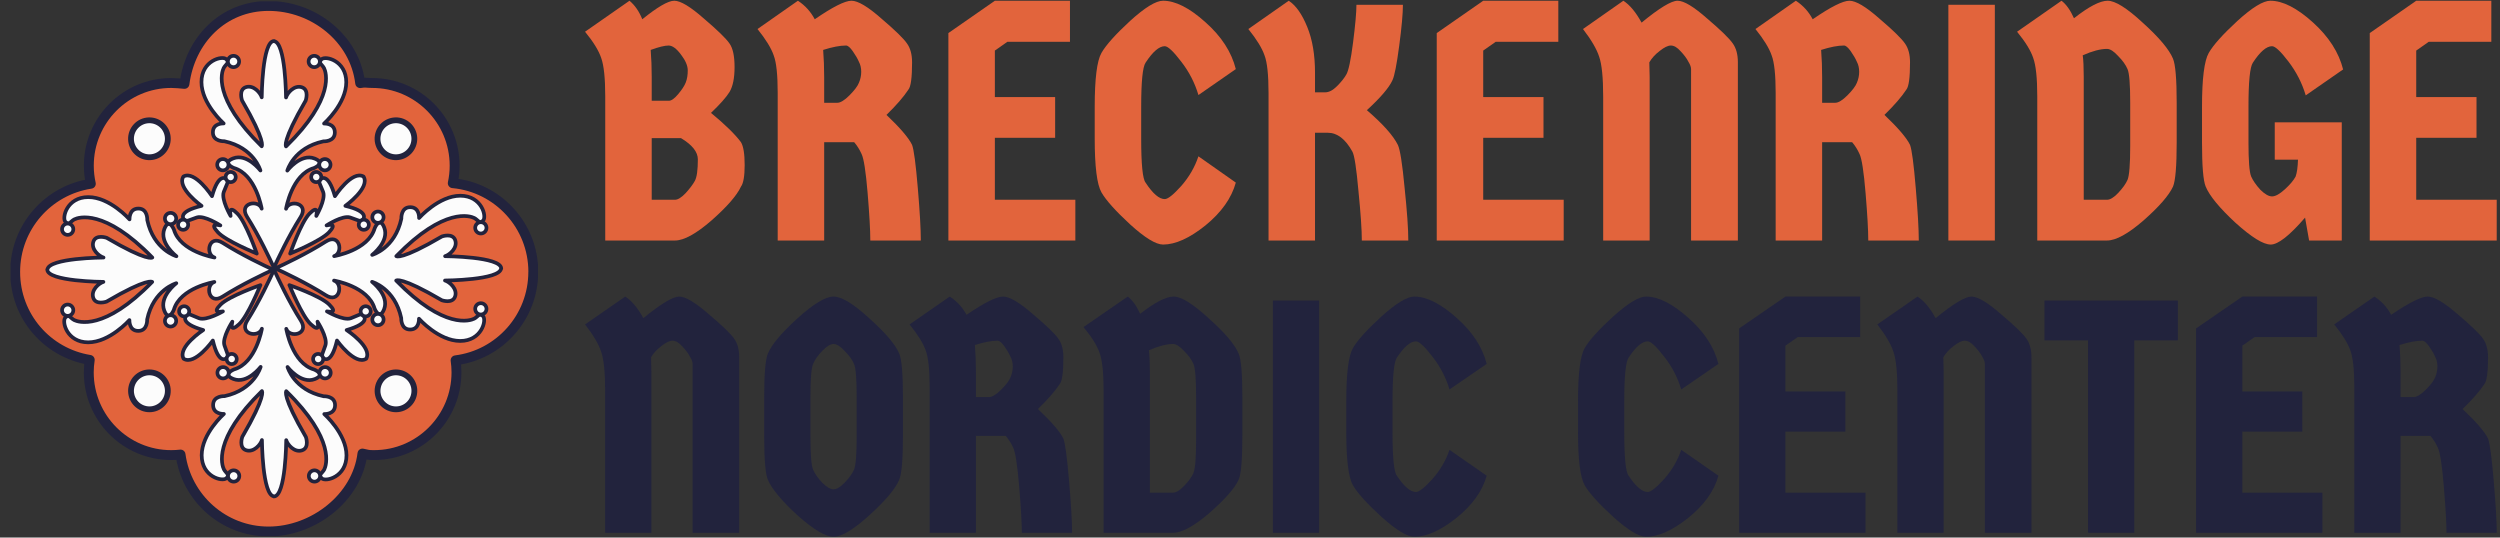 <svg width="200" height="43" viewBox="0 0 200 43" fill="none" xmlns="http://www.w3.org/2000/svg">
<rect x="0" y="0" width="200" height="43" fill="#333333" stroke="none"/>
<g clip-path="url(#clip0_339_31119)">
<path d="M42.666 21.753C42.666 18.039 39.835 14.989 36.221 14.654C36.318 14.203 36.37 13.735 36.37 13.254C36.37 9.601 33.417 6.639 29.776 6.639C29.354 6.639 29.213 6.572 28.814 6.649C28.396 3.111 25.124 0.476 21.486 0.476C17.848 0.476 15.208 3.21 14.757 6.71C14.514 6.682 13.951 6.639 13.7 6.639C10.058 6.639 7.106 9.601 7.106 13.254C7.106 13.752 7.162 14.235 7.266 14.701C3.84 15.215 1.213 18.177 1.213 21.753C1.213 25.33 3.797 28.244 7.179 28.791C7.128 29.118 7.102 29.453 7.102 29.792C7.102 33.446 10.055 36.407 13.696 36.407C13.949 36.407 14.198 36.392 14.443 36.364C14.917 39.842 17.887 42.521 21.482 42.521C25.078 42.521 28.568 39.812 28.996 36.284C29.444 36.381 29.449 36.407 29.925 36.407C33.566 36.407 36.518 33.446 36.518 29.792C36.518 29.464 36.494 29.142 36.448 28.825C39.952 28.383 42.662 25.386 42.662 21.752L42.666 21.753Z" fill="#E2643C" stroke="#22233D" stroke-width="0.792" stroke-linejoin="round"/>
<path d="M40.085 21.486H40.098C40.098 20.519 35.608 20.495 35.608 20.495C35.963 20.392 36.622 19.833 36.42 19.222C36.217 18.611 35.355 18.916 35.355 18.916C32.057 20.849 31.703 20.493 31.703 20.493C35.558 16.525 37.637 17.287 37.941 17.44C38.246 17.593 38.346 17.949 38.651 17.643C38.956 17.337 38.549 15.658 36.825 15.658C35.101 15.658 33.527 17.44 33.527 17.44C33.527 17.44 33.577 16.575 32.817 16.575C32.057 16.575 32.108 17.49 32.108 17.49C31.601 19.882 29.774 20.391 29.774 20.391C29.774 20.391 31.171 19.323 30.738 18.202C30.376 17.265 29.977 18.253 29.977 18.253C29.47 20.035 26.731 20.491 26.731 20.491C27.493 20.238 27.188 18.609 26.071 19.321C24.539 20.299 22.627 21.194 22.094 21.436H21.939C21.939 21.436 21.967 21.449 22.017 21.472C21.975 21.492 21.951 21.501 21.951 21.501H22.084C22.616 21.744 24.529 22.638 26.062 23.617C27.179 24.329 27.482 22.702 26.722 22.446C26.722 22.446 29.46 22.905 29.967 24.685C29.967 24.685 30.365 25.673 30.729 24.735C31.162 23.615 29.765 22.547 29.765 22.547C29.765 22.547 31.591 23.056 32.098 25.447C32.098 25.447 32.048 26.362 32.808 26.362C33.568 26.362 33.518 25.498 33.518 25.498C33.518 25.498 35.09 27.277 36.816 27.277C38.541 27.277 38.947 25.598 38.642 25.293C38.337 24.987 38.237 25.343 37.932 25.496C37.627 25.648 35.548 26.411 31.693 22.443C31.693 22.443 32.048 22.087 35.346 24.02C35.346 24.02 36.208 24.325 36.41 23.714C36.613 23.102 35.953 22.543 35.599 22.441C35.599 22.441 40.006 22.417 40.085 21.475V21.486Z" fill="#FCFCFC" stroke="#22233D" stroke-width="0.297" stroke-linejoin="round"/>
<path d="M38.919 24.709C38.919 24.959 38.716 25.162 38.467 25.162C38.218 25.162 38.016 24.959 38.016 24.709C38.016 24.459 38.218 24.256 38.467 24.256C38.716 24.256 38.919 24.459 38.919 24.709Z" fill="#FCFCFC" stroke="#22233D" stroke-width="0.297" stroke-linejoin="round"/>
<path d="M38.919 18.228C38.919 18.478 38.716 18.681 38.467 18.681C38.218 18.681 38.016 18.478 38.016 18.228C38.016 17.979 38.218 17.775 38.467 17.775C38.716 17.775 38.919 17.979 38.919 18.228Z" fill="#FCFCFC" stroke="#22233D" stroke-width="0.297" stroke-linejoin="round"/>
<path d="M30.688 17.375C30.688 17.625 30.486 17.828 30.237 17.828C29.988 17.828 29.785 17.625 29.785 17.375C29.785 17.125 29.988 16.922 30.237 16.922C30.486 16.922 30.688 17.125 30.688 17.375Z" fill="#FCFCFC" stroke="#22233D" stroke-width="0.297" stroke-linejoin="round"/>
<path d="M27.629 16.468C27.629 16.468 29.643 15.021 29.082 14.125H29.084C28.164 13.59 26.793 15.694 26.793 15.694C26.247 13.776 25.691 14.259 25.578 14.397C25.459 14.542 25.622 14.762 25.851 15.357C26.078 15.951 25.305 17.275 25.305 17.275C25.351 17.001 25.44 16.406 24.759 17.092C24.077 17.778 23.211 20.288 23.211 20.288L23.22 20.279C23.259 20.262 25.684 19.28 26.33 18.572C26.981 17.856 26.393 17.974 26.124 18.033C26.124 18.033 27.408 17.198 28.01 17.398C28.612 17.599 28.838 17.754 28.978 17.627C29.11 17.508 29.565 16.93 27.631 16.469L27.629 16.468Z" fill="#FCFCFC" stroke="#22233D" stroke-width="0.297" stroke-linejoin="round"/>
<path d="M29.507 17.979C29.507 18.205 29.325 18.385 29.102 18.385C28.879 18.385 28.697 18.203 28.697 17.979C28.697 17.755 28.879 17.573 29.102 17.573C29.325 17.573 29.507 17.755 29.507 17.979Z" fill="#FCFCFC" stroke="#22233D" stroke-width="0.297" stroke-linejoin="round"/>
<path d="M25.705 14.164C25.705 14.389 25.523 14.57 25.299 14.57C25.077 14.57 24.895 14.387 24.895 14.164C24.895 13.94 25.077 13.757 25.299 13.757C25.523 13.757 25.705 13.94 25.705 14.164Z" fill="#FCFCFC" stroke="#22233D" stroke-width="0.297" stroke-linejoin="round"/>
<path d="M16.124 16.468C16.124 16.468 14.11 15.021 14.671 14.125H14.669C15.589 13.59 16.96 15.694 16.96 15.694C17.506 13.776 18.062 14.259 18.175 14.397C18.294 14.542 18.13 14.762 17.902 15.357C17.675 15.951 18.448 17.275 18.448 17.275C18.402 17.001 18.312 16.406 18.994 17.092C19.676 17.778 20.542 20.288 20.542 20.288L20.533 20.279C20.494 20.262 18.069 19.28 17.422 18.572C16.772 17.856 17.359 17.974 17.629 18.033C17.629 18.033 16.345 17.198 15.743 17.398C15.141 17.599 14.914 17.754 14.775 17.627C14.643 17.508 14.188 16.93 16.122 16.469L16.124 16.468Z" fill="#FCFCFC" stroke="#22233D" stroke-width="0.297" stroke-linejoin="round"/>
<path d="M14.246 17.979C14.246 18.205 14.428 18.385 14.651 18.385C14.874 18.385 15.056 18.203 15.056 17.979C15.056 17.755 14.874 17.573 14.651 17.573C14.428 17.573 14.246 17.755 14.246 17.979Z" fill="#FCFCFC" stroke="#22233D" stroke-width="0.297" stroke-linejoin="round"/>
<path d="M18.049 14.164C18.049 14.389 18.231 14.57 18.454 14.57C18.677 14.57 18.859 14.387 18.859 14.164C18.859 13.94 18.677 13.757 18.454 13.757C18.231 13.757 18.049 13.94 18.049 14.164Z" fill="#FCFCFC" stroke="#22233D" stroke-width="0.297" stroke-linejoin="round"/>
<path d="M17.028 27.242C17.028 27.242 15.587 29.263 14.693 28.7H14.691C14.162 27.781 16.257 26.404 16.257 26.404C14.346 25.856 14.827 25.298 14.964 25.185C15.109 25.065 15.329 25.229 15.921 25.459C16.514 25.686 17.833 24.911 17.833 24.911C17.56 24.957 16.967 25.047 17.651 24.363C18.334 23.677 20.837 22.81 20.837 22.81L20.828 22.819C20.811 22.858 19.832 25.291 19.124 25.939C18.411 26.592 18.528 26.003 18.587 25.733C18.587 25.733 17.755 27.02 17.954 27.624C18.154 28.228 18.308 28.456 18.182 28.596C18.063 28.728 17.487 29.184 17.028 27.244V27.242Z" fill="#FCFCFC" stroke="#22233D" stroke-width="0.297" stroke-linejoin="round"/>
<path d="M18.534 29.127C18.759 29.127 18.939 28.944 18.939 28.72C18.939 28.497 18.757 28.314 18.534 28.314C18.311 28.314 18.129 28.497 18.129 28.72C18.129 28.944 18.311 29.127 18.534 29.127Z" fill="#FCFCFC" stroke="#22233D" stroke-width="0.297" stroke-linejoin="round"/>
<path d="M14.731 25.311C14.956 25.311 15.136 25.128 15.136 24.905C15.136 24.681 14.954 24.498 14.731 24.498C14.508 24.498 14.326 24.681 14.326 24.905C14.326 25.128 14.508 25.311 14.731 25.311Z" fill="#FCFCFC" stroke="#22233D" stroke-width="0.297" stroke-linejoin="round"/>
<path d="M26.959 27.242C26.959 27.242 28.401 29.263 29.294 28.7H29.296C29.826 27.781 27.73 26.404 27.73 26.404C29.642 25.856 29.161 25.298 29.023 25.185C28.878 25.065 28.659 25.229 28.066 25.459C27.474 25.686 26.155 24.911 26.155 24.911C26.428 24.957 27.02 25.047 26.337 24.363C25.653 23.677 23.15 22.81 23.15 22.81L23.16 22.819C23.176 22.858 24.155 25.291 24.863 25.939C25.577 26.592 25.46 26.003 25.4 25.733C25.4 25.733 26.233 27.02 26.034 27.624C25.833 28.228 25.679 28.456 25.805 28.596C25.924 28.728 26.5 29.184 26.959 27.244V27.242Z" fill="#FCFCFC" stroke="#22233D" stroke-width="0.297" stroke-linejoin="round"/>
<path d="M25.452 29.127C25.227 29.127 25.047 28.944 25.047 28.72C25.047 28.497 25.229 28.314 25.452 28.314C25.675 28.314 25.857 28.497 25.857 28.72C25.857 28.944 25.675 29.127 25.452 29.127Z" fill="#FCFCFC" stroke="#22233D" stroke-width="0.297" stroke-linejoin="round"/>
<path d="M29.255 25.311C29.03 25.311 28.85 25.128 28.85 24.905C28.85 24.681 29.032 24.498 29.255 24.498C29.478 24.498 29.66 24.681 29.66 24.905C29.66 25.128 29.478 25.311 29.255 25.311Z" fill="#FCFCFC" stroke="#22233D" stroke-width="0.297" stroke-linejoin="round"/>
<path d="M30.688 25.563C30.688 25.812 30.486 26.016 30.237 26.016C29.988 26.016 29.785 25.812 29.785 25.563C29.785 25.313 29.988 25.11 30.237 25.11C30.486 25.11 30.688 25.313 30.688 25.563Z" fill="#FCFCFC" stroke="#22233D" stroke-width="0.297" stroke-linejoin="round"/>
<path d="M21.927 3.295V3.282C20.963 3.282 20.938 7.787 20.938 7.787C20.836 7.431 20.279 6.77 19.669 6.973C19.06 7.176 19.365 8.041 19.365 8.041C21.291 11.349 20.936 11.705 20.936 11.705C16.981 7.838 17.741 5.752 17.893 5.446C18.046 5.141 18.401 5.04 18.096 4.734C17.791 4.428 16.117 4.837 16.117 6.566C16.117 8.296 17.893 9.875 17.893 9.875C17.893 9.875 17.031 9.824 17.031 10.587C17.031 11.349 17.944 11.299 17.944 11.299C20.327 11.808 20.834 13.64 20.834 13.64C20.834 13.64 19.77 12.238 18.653 12.672C17.719 13.036 18.703 13.437 18.703 13.437C20.48 13.945 20.935 16.693 20.935 16.693C20.682 15.929 19.058 16.234 19.768 17.354C20.743 18.892 21.635 20.81 21.877 21.345V21.5C21.877 21.5 21.89 21.472 21.912 21.421C21.932 21.464 21.942 21.488 21.942 21.488V21.354C22.183 20.821 23.075 18.901 24.05 17.364C24.76 16.244 23.138 15.94 22.884 16.702C22.884 16.702 23.341 13.955 25.115 13.446C25.115 13.446 26.1 13.047 25.165 12.682C24.049 12.247 22.984 13.649 22.984 13.649C22.984 13.649 23.491 11.817 25.875 11.308C25.875 11.308 26.787 11.358 26.787 10.596C26.787 9.834 25.925 9.884 25.925 9.884C25.925 9.884 27.701 8.307 27.701 6.576C27.701 4.844 26.027 4.438 25.723 4.744C25.418 5.049 25.773 5.15 25.925 5.455C26.077 5.761 26.839 7.847 22.882 11.714C22.882 11.714 22.527 11.358 24.453 8.05C24.453 8.05 24.758 7.185 24.149 6.982C23.539 6.779 22.982 7.441 22.882 7.797C22.882 7.797 22.858 3.375 21.919 3.295H21.927Z" fill="#FCFCFC" stroke="#22233D" stroke-width="0.297" stroke-linejoin="round"/>
<path d="M25.139 4.466C25.388 4.466 25.59 4.669 25.59 4.919C25.59 5.168 25.388 5.372 25.139 5.372C24.89 5.372 24.688 5.168 24.688 4.919C24.688 4.669 24.89 4.466 25.139 4.466Z" fill="#FCFCFC" stroke="#22233D" stroke-width="0.297" stroke-linejoin="round"/>
<path d="M18.68 4.466C18.929 4.466 19.131 4.669 19.131 4.919C19.131 5.168 18.929 5.372 18.68 5.372C18.431 5.372 18.229 5.168 18.229 4.919C18.229 4.669 18.431 4.466 18.68 4.466Z" fill="#FCFCFC" stroke="#22233D" stroke-width="0.297" stroke-linejoin="round"/>
<path d="M17.828 12.725C18.077 12.725 18.28 12.928 18.28 13.178C18.28 13.427 18.077 13.63 17.828 13.63C17.579 13.63 17.377 13.427 17.377 13.178C17.377 12.928 17.579 12.725 17.828 12.725Z" fill="#FCFCFC" stroke="#22233D" stroke-width="0.297" stroke-linejoin="round"/>
<path d="M25.991 12.725C26.239 12.725 26.442 12.928 26.442 13.178C26.442 13.427 26.239 13.63 25.991 13.63C25.742 13.63 25.539 13.427 25.539 13.178C25.539 12.928 25.742 12.725 25.991 12.725Z" fill="#FCFCFC" stroke="#22233D" stroke-width="0.297" stroke-linejoin="round"/>
<path d="M3.794 21.559H3.781C3.781 22.526 8.272 22.551 8.272 22.551C7.917 22.653 7.257 23.212 7.46 23.824C7.662 24.435 8.524 24.129 8.524 24.129C11.822 22.197 12.177 22.552 12.177 22.552C8.322 26.521 6.243 25.758 5.938 25.606C5.634 25.453 5.533 25.097 5.229 25.402C4.924 25.708 5.331 27.387 7.055 27.387C8.779 27.387 10.353 25.607 10.353 25.607C10.353 25.607 10.302 26.472 11.062 26.472C11.822 26.472 11.772 25.557 11.772 25.557C12.279 23.166 14.105 22.657 14.105 22.657C14.105 22.657 12.708 23.725 13.141 24.845C13.504 25.783 13.903 24.795 13.903 24.795C14.41 23.013 17.149 22.556 17.149 22.556C16.387 22.81 16.692 24.439 17.808 23.727C19.341 22.748 21.253 21.854 21.786 21.611H21.94C21.94 21.611 21.912 21.598 21.862 21.576C21.905 21.555 21.929 21.546 21.929 21.546H21.795C21.264 21.304 19.35 20.409 17.818 19.431C16.701 18.719 16.398 20.346 17.158 20.601C17.158 20.601 14.419 20.143 13.912 18.363C13.912 18.363 13.515 17.375 13.151 18.312C12.718 19.432 14.115 20.5 14.115 20.5C14.115 20.5 12.289 19.992 11.781 17.6C11.781 17.6 11.832 16.685 11.072 16.685C10.312 16.685 10.362 17.55 10.362 17.55C10.362 17.55 8.79 15.768 7.064 15.768C5.338 15.768 4.933 17.447 5.238 17.753C5.543 18.059 5.643 17.703 5.948 17.55C6.252 17.397 8.331 16.633 12.186 20.603C12.186 20.603 11.832 20.959 8.534 19.026C8.534 19.026 7.672 18.72 7.469 19.332C7.267 19.943 7.926 20.502 8.281 20.603C8.281 20.603 3.874 20.627 3.794 21.568V21.559Z" fill="#FCFCFC" stroke="#22233D" stroke-width="0.297" stroke-linejoin="round"/>
<path d="M4.963 18.337C4.963 18.087 5.165 17.884 5.414 17.884C5.663 17.884 5.866 18.087 5.866 18.337C5.866 18.587 5.663 18.79 5.414 18.79C5.165 18.79 4.963 18.587 4.963 18.337Z" fill="#FCFCFC" stroke="#22233D" stroke-width="0.297" stroke-linejoin="round"/>
<path d="M4.963 24.817C4.963 24.567 5.165 24.364 5.414 24.364C5.663 24.364 5.866 24.567 5.866 24.817C5.866 25.067 5.663 25.27 5.414 25.27C5.165 25.27 4.963 25.067 4.963 24.817Z" fill="#FCFCFC" stroke="#22233D" stroke-width="0.297" stroke-linejoin="round"/>
<path d="M13.193 25.671C13.193 25.421 13.396 25.218 13.645 25.218C13.894 25.218 14.096 25.421 14.096 25.671C14.096 25.921 13.894 26.124 13.645 26.124C13.396 26.124 13.193 25.921 13.193 25.671Z" fill="#FCFCFC" stroke="#22233D" stroke-width="0.297" stroke-linejoin="round"/>
<path d="M13.193 17.483C13.193 17.233 13.396 17.03 13.645 17.03C13.894 17.03 14.096 17.233 14.096 17.483C14.096 17.733 13.894 17.936 13.645 17.936C13.396 17.936 13.193 17.733 13.193 17.483Z" fill="#FCFCFC" stroke="#22233D" stroke-width="0.297" stroke-linejoin="round"/>
<path d="M21.909 39.704V39.717C22.873 39.717 22.898 35.212 22.898 35.212C23 35.568 23.557 36.23 24.166 36.026C24.776 35.823 24.471 34.959 24.471 34.959C22.544 31.652 22.899 31.294 22.899 31.294C26.855 35.162 26.095 37.247 25.943 37.553C25.79 37.859 25.435 37.959 25.74 38.265C26.045 38.571 27.719 38.163 27.719 36.433C27.719 34.703 25.943 33.124 25.943 33.124C25.943 33.124 26.805 33.175 26.805 32.413C26.805 31.65 25.892 31.701 25.892 31.701C23.509 31.192 23.002 29.359 23.002 29.359C23.002 29.359 24.066 30.761 25.183 30.327C26.117 29.963 25.133 29.563 25.133 29.563C23.356 29.054 22.901 26.306 22.901 26.306C23.154 27.071 24.778 26.765 24.068 25.645C23.093 24.107 22.201 22.187 21.959 21.654V21.5C21.959 21.5 21.946 21.527 21.924 21.578C21.904 21.535 21.894 21.511 21.894 21.511V21.645C21.653 22.178 20.761 24.098 19.785 25.635C19.076 26.756 20.698 27.059 20.952 26.297C20.952 26.297 20.495 29.044 18.721 29.553C18.721 29.553 17.736 29.952 18.671 30.317C19.787 30.752 20.852 29.35 20.852 29.35C20.852 29.35 20.345 31.182 17.961 31.691C17.961 31.691 17.049 31.641 17.049 32.403C17.049 33.166 17.911 33.115 17.911 33.115C17.911 33.115 16.135 34.692 16.135 36.423C16.135 38.155 17.809 38.561 18.113 38.256C18.418 37.95 18.063 37.849 17.911 37.544C17.759 37.238 16.997 35.152 20.954 31.285C20.954 31.285 21.309 31.641 19.382 34.949C19.382 34.949 19.078 35.814 19.687 36.017C20.296 36.22 20.854 35.559 20.954 35.203C20.954 35.203 20.978 39.624 21.916 39.704H21.909Z" fill="#FCFCFC" stroke="#22233D" stroke-width="0.297" stroke-linejoin="round"/>
<path d="M18.694 38.532C18.445 38.532 18.242 38.329 18.242 38.079C18.242 37.829 18.445 37.626 18.694 37.626C18.943 37.626 19.145 37.829 19.145 38.079C19.145 38.329 18.943 38.532 18.694 38.532Z" fill="#FCFCFC" stroke="#22233D" stroke-width="0.297" stroke-linejoin="round"/>
<path d="M25.157 38.532C24.908 38.532 24.705 38.329 24.705 38.079C24.705 37.829 24.908 37.626 25.157 37.626C25.405 37.626 25.608 37.829 25.608 38.079C25.608 38.329 25.405 38.532 25.157 38.532Z" fill="#FCFCFC" stroke="#22233D" stroke-width="0.297" stroke-linejoin="round"/>
<path d="M26.006 30.274C25.757 30.274 25.555 30.071 25.555 29.822C25.555 29.572 25.757 29.369 26.006 29.369C26.255 29.369 26.458 29.572 26.458 29.822C26.458 30.071 26.255 30.274 26.006 30.274Z" fill="#FCFCFC" stroke="#22233D" stroke-width="0.297" stroke-linejoin="round"/>
<path d="M17.844 30.274C17.595 30.274 17.393 30.071 17.393 29.822C17.393 29.572 17.595 29.369 17.844 29.369C18.093 29.369 18.296 29.572 18.296 29.822C18.296 30.071 18.093 30.274 17.844 30.274Z" fill="#FCFCFC" stroke="#22233D" stroke-width="0.297" stroke-linejoin="round"/>
<path d="M33.123 31.548C33.278 30.746 32.755 29.971 31.956 29.816C31.157 29.662 30.384 30.186 30.23 30.988C30.076 31.789 30.599 32.564 31.398 32.719C32.197 32.874 32.969 32.349 33.123 31.548Z" fill="#FCFCFC" stroke="#22233D" stroke-width="0.464" stroke-linejoin="round"/>
<path d="M31.726 12.579C32.539 12.55 33.175 11.866 33.147 11.05C33.118 10.234 32.436 9.596 31.623 9.624C30.81 9.653 30.173 10.337 30.202 11.153C30.23 11.969 30.912 12.607 31.726 12.579Z" fill="#FCFCFC" stroke="#22233D" stroke-width="0.464" stroke-linejoin="round"/>
<path d="M12.005 12.579C12.818 12.551 13.454 11.867 13.426 11.051C13.398 10.235 12.715 9.597 11.902 9.625C11.089 9.654 10.453 10.338 10.481 11.154C10.509 11.97 11.192 12.608 12.005 12.579Z" fill="#FCFCFC" stroke="#22233D" stroke-width="0.464" stroke-linejoin="round"/>
<path d="M13.401 31.547C13.555 30.746 13.032 29.971 12.233 29.816C11.434 29.661 10.662 30.186 10.508 30.987C10.354 31.789 10.876 32.564 11.675 32.718C12.474 32.873 13.247 32.349 13.401 31.547Z" fill="#FCFCFC" stroke="#22233D" stroke-width="0.464" stroke-linejoin="round"/>
</g>
<path d="M51.383 1.541C52.604 0.553 53.457 0.059 53.942 0.059C54.445 0.059 55.235 0.535 56.313 1.487C57.409 2.421 58.091 3.085 58.361 3.481C58.63 3.858 58.765 4.486 58.765 5.367C58.765 6.247 58.63 6.911 58.361 7.36C58.091 7.791 57.597 8.348 56.879 9.031C58.01 9.964 58.81 10.746 59.276 11.374C59.474 11.698 59.573 12.308 59.573 13.206C59.573 14.086 59.474 14.661 59.276 14.931C58.953 15.631 58.172 16.529 56.933 17.625C55.693 18.702 54.715 19.241 53.996 19.241H48.419V7.71C48.419 6.256 48.311 5.232 48.096 4.639C47.898 4.046 47.467 3.346 46.803 2.538L50.359 0.059C50.79 0.418 51.131 0.912 51.383 1.541ZM52.137 11.051V15.981H53.996C54.23 15.981 54.517 15.802 54.858 15.443C55.199 15.065 55.442 14.742 55.586 14.473C55.747 14.185 55.828 13.611 55.828 12.748C55.828 12.156 55.379 11.59 54.481 11.051H52.137ZM52.137 6.148V8.061H53.511C53.709 8.061 53.951 7.89 54.239 7.549C54.544 7.19 54.75 6.875 54.858 6.606C54.966 6.336 55.02 6.013 55.02 5.636C55.02 5.259 54.84 4.837 54.481 4.37C54.122 3.885 53.789 3.642 53.484 3.642C53.179 3.642 52.703 3.759 52.056 3.993C52.11 4.693 52.137 5.411 52.137 6.148Z" fill="#E2643C"/>
<path d="M65.18 1.541C66.617 0.553 67.596 0.059 68.117 0.059C68.637 0.059 69.437 0.535 70.514 1.487C71.61 2.421 72.292 3.085 72.562 3.481C72.831 3.858 72.966 4.361 72.966 4.989C72.966 6.211 72.867 6.938 72.67 7.172C72.292 7.746 71.709 8.42 70.918 9.192C72.014 10.234 72.697 11.033 72.966 11.59C73.11 11.967 73.262 13.117 73.424 15.038C73.586 16.942 73.666 18.343 73.666 19.241H69.625C69.625 18.433 69.553 17.167 69.41 15.443C69.266 13.718 69.104 12.677 68.925 12.317C68.763 11.958 68.566 11.644 68.332 11.374H65.934V19.241H62.216V7.441C62.216 5.986 62.109 4.98 61.893 4.424C61.696 3.849 61.264 3.148 60.6 2.322L63.833 0.059C64.408 0.436 64.857 0.93 65.18 1.541ZM65.934 6.148V8.222H66.985C67.236 8.222 67.56 8.025 67.955 7.63C68.35 7.234 68.601 6.902 68.709 6.633C68.835 6.345 68.898 6.049 68.898 5.744C68.898 5.438 68.835 5.169 68.709 4.935C68.601 4.684 68.44 4.406 68.224 4.1C68.009 3.795 67.829 3.642 67.685 3.642C67.201 3.642 66.59 3.759 65.853 3.993C65.907 4.693 65.934 5.411 65.934 6.148Z" fill="#E2643C"/>
<path d="M79.589 7.764H84.411V11.024H79.589V15.981H86.028V19.241H75.871V2.645L79.589 0.059H85.597V3.346H80.586L79.589 4.046V7.764Z" fill="#E2643C"/>
<path d="M87.577 11.078V8.546C87.577 6.3 87.757 4.864 88.116 4.235C88.475 3.606 89.238 2.753 90.406 1.676C91.591 0.598 92.471 0.059 93.046 0.059C94.034 0.059 95.165 0.634 96.441 1.783C97.716 2.915 98.524 4.163 98.865 5.528L95.875 7.603C95.587 6.633 95.129 5.744 94.501 4.935C93.872 4.109 93.432 3.696 93.181 3.696C92.732 3.696 92.22 4.136 91.645 5.016C91.412 5.358 91.295 6.534 91.295 8.546V11.078C91.295 13.143 91.412 14.32 91.645 14.607C92.22 15.487 92.732 15.928 93.181 15.928C93.432 15.928 93.872 15.577 94.501 14.877C95.129 14.158 95.587 13.368 95.875 12.506L98.865 14.607C98.524 15.847 97.716 16.987 96.441 18.029C95.165 19.053 94.034 19.564 93.046 19.564C92.471 19.564 91.591 19.026 90.406 17.948C89.238 16.87 88.475 16.017 88.116 15.389C87.757 14.76 87.577 13.323 87.577 11.078Z" fill="#E2643C"/>
<path d="M105.201 5.825V7.387H106.009C106.314 7.387 106.629 7.225 106.952 6.902C107.293 6.561 107.545 6.247 107.706 5.959C107.886 5.654 108.066 4.801 108.245 3.4C108.425 1.981 108.515 0.975 108.515 0.382H112.233C112.233 1.083 112.134 2.178 111.936 3.669C111.739 5.16 111.559 6.076 111.397 6.417C111.128 7.01 110.445 7.809 109.35 8.815C110.625 9.911 111.451 10.836 111.828 11.59C112.008 11.967 112.188 13.108 112.367 15.011C112.565 16.897 112.664 18.307 112.664 19.241H108.946C108.946 18.397 108.856 17.077 108.676 15.281C108.515 13.467 108.353 12.416 108.191 12.129C107.635 11.123 106.979 10.62 106.225 10.62H105.201V19.241H101.483V7.441C101.483 5.986 101.375 4.98 101.16 4.424C100.962 3.849 100.531 3.148 99.867 2.322L103.099 0.059C103.674 0.436 104.168 1.137 104.581 2.16C104.994 3.166 105.201 4.388 105.201 5.825Z" fill="#E2643C"/>
<path d="M118.657 7.764H123.48V11.024H118.657V15.981H125.096V19.241H114.939V2.645L118.657 0.059H124.665V3.346H119.654L118.657 4.046V7.764Z" fill="#E2643C"/>
<path d="M131.945 4.989L131.972 6.148V19.241H128.254V7.71C128.254 6.202 128.146 5.142 127.931 4.531C127.733 3.921 127.302 3.184 126.638 2.322L129.87 0.059C130.391 0.4 130.876 0.984 131.325 1.81C132.744 0.643 133.705 0.059 134.208 0.059C134.711 0.059 135.501 0.535 136.579 1.487C137.674 2.421 138.357 3.085 138.626 3.481C138.896 3.858 139.03 4.361 139.03 4.989V19.241H135.286V5.528C135.286 5.367 135.214 5.169 135.07 4.935C134.944 4.684 134.738 4.406 134.45 4.1C134.181 3.795 133.921 3.642 133.669 3.642C133.436 3.642 133.139 3.786 132.78 4.073C132.421 4.343 132.143 4.648 131.945 4.989Z" fill="#E2643C"/>
<path d="M145.016 1.541C146.453 0.553 147.432 0.059 147.953 0.059C148.474 0.059 149.273 0.535 150.351 1.487C151.446 2.421 152.129 3.085 152.398 3.481C152.668 3.858 152.802 4.361 152.802 4.989C152.802 6.211 152.703 6.938 152.506 7.172C152.129 7.746 151.545 8.42 150.755 9.192C151.85 10.234 152.533 11.033 152.802 11.59C152.946 11.967 153.099 13.117 153.26 15.038C153.422 16.942 153.503 18.343 153.503 19.241H149.462C149.462 18.433 149.39 17.167 149.246 15.443C149.102 13.718 148.941 12.677 148.761 12.317C148.599 11.958 148.402 11.644 148.168 11.374H145.771V19.241H142.053V7.441C142.053 5.986 141.945 4.98 141.729 4.424C141.532 3.849 141.101 3.148 140.436 2.322L143.669 0.059C144.244 0.436 144.693 0.93 145.016 1.541ZM145.771 6.148V8.222H146.821C147.073 8.222 147.396 8.025 147.791 7.63C148.186 7.234 148.438 6.902 148.546 6.633C148.671 6.345 148.734 6.049 148.734 5.744C148.734 5.438 148.671 5.169 148.546 4.935C148.438 4.684 148.276 4.406 148.061 4.1C147.845 3.795 147.665 3.642 147.522 3.642C147.037 3.642 146.426 3.759 145.69 3.993C145.744 4.693 145.771 5.411 145.771 6.148Z" fill="#E2643C"/>
<path d="M155.869 19.241V0.382H159.587V19.241H155.869Z" fill="#E2643C"/>
<path d="M165.918 1.46C167.103 0.526 168.001 0.059 168.612 0.059C169.223 0.059 170.166 0.652 171.441 1.837C172.734 3.005 173.533 3.957 173.839 4.693C174.036 5.16 174.135 6.336 174.135 8.222V11.401C174.135 13.287 174.036 14.464 173.839 14.931C173.515 15.631 172.734 16.529 171.495 17.625C170.256 18.702 169.277 19.241 168.558 19.241H162.981V7.71C162.981 6.256 162.874 5.232 162.658 4.639C162.461 4.046 162.029 3.346 161.365 2.538L164.921 0.059C165.298 0.346 165.631 0.813 165.918 1.46ZM168.558 3.912C168.037 3.912 167.391 4.082 166.618 4.424C166.672 4.801 166.699 5.375 166.699 6.148V15.981H168.558C168.81 15.981 169.106 15.802 169.447 15.443C169.806 15.065 170.058 14.715 170.202 14.392C170.345 14.051 170.417 13.143 170.417 11.671V8.222C170.417 6.749 170.345 5.851 170.202 5.528C170.058 5.187 169.806 4.837 169.447 4.477C169.106 4.1 168.81 3.912 168.558 3.912Z" fill="#E2643C"/>
<path d="M179.878 8.546V11.401C179.878 12.874 179.95 13.781 180.094 14.122C180.238 14.446 180.48 14.796 180.821 15.173C181.181 15.532 181.495 15.712 181.764 15.712C182.034 15.712 182.375 15.523 182.788 15.146C183.201 14.769 183.489 14.428 183.65 14.122C183.758 13.817 183.821 13.368 183.839 12.775H181.98V9.785H187.341V19.241H184.728L184.405 17.409C183.165 18.846 182.249 19.564 181.657 19.564C181.064 19.564 180.121 18.981 178.828 17.813C177.552 16.628 176.762 15.667 176.457 14.931C176.259 14.464 176.161 13.287 176.161 11.401V8.546C176.161 6.3 176.34 4.864 176.699 4.235C177.059 3.606 177.822 2.753 178.989 1.676C180.175 0.598 181.055 0.059 181.63 0.059C182.617 0.059 183.749 0.634 185.024 1.783C186.299 2.933 187.108 4.19 187.449 5.555L184.458 7.63C184.171 6.66 183.713 5.762 183.084 4.935C182.456 4.109 182.016 3.696 181.764 3.696C181.315 3.696 180.803 4.136 180.229 5.016C179.995 5.358 179.878 6.534 179.878 8.546Z" fill="#E2643C"/>
<path d="M193.298 7.764H198.121V11.024H193.298V15.981H199.737V19.241H189.58V2.645L193.298 0.059H199.306V3.346H194.295L193.298 4.046V7.764Z" fill="#E2643C"/>
<path d="M52.085 28.582L52.111 29.723V42.622H48.411V31.262C48.411 29.776 48.304 28.732 48.09 28.131C47.893 27.529 47.464 26.803 46.803 25.954L50.02 23.725C50.538 24.061 51.021 24.636 51.468 25.45C52.88 24.3 53.836 23.725 54.337 23.725C54.837 23.725 55.624 24.194 56.696 25.131C57.787 26.051 58.466 26.706 58.734 27.095C59.002 27.467 59.136 27.962 59.136 28.582V42.622H55.409V29.113C55.409 28.953 55.338 28.759 55.195 28.529C55.07 28.281 54.864 28.007 54.578 27.706C54.31 27.405 54.051 27.255 53.801 27.255C53.568 27.255 53.273 27.396 52.916 27.679C52.558 27.945 52.281 28.245 52.085 28.582Z" fill="#22233D"/>
<path d="M69.553 41.216C68.284 42.366 67.328 42.941 66.684 42.941C66.041 42.941 65.076 42.366 63.789 41.216C62.52 40.048 61.733 39.101 61.429 38.376C61.233 37.916 61.135 36.757 61.135 34.899V31.767C61.135 29.909 61.233 28.75 61.429 28.29C61.733 27.564 62.52 26.627 63.789 25.476C65.076 24.308 66.041 23.725 66.684 23.725C67.328 23.725 68.284 24.308 69.553 25.476C70.84 26.627 71.636 27.564 71.94 28.29C72.136 28.75 72.235 29.909 72.235 31.767V34.899C72.235 36.757 72.136 37.916 71.94 38.376C71.636 39.101 70.84 40.048 69.553 41.216ZM65.773 38.614C66.13 38.968 66.434 39.145 66.684 39.145C66.935 39.145 67.23 38.968 67.569 38.614C67.927 38.243 68.177 37.898 68.32 37.579C68.463 37.243 68.534 36.35 68.534 34.899V31.767C68.534 30.316 68.463 29.431 68.32 29.113C68.177 28.776 67.927 28.431 67.569 28.077C67.23 27.706 66.935 27.52 66.684 27.52C66.434 27.52 66.13 27.706 65.773 28.077C65.433 28.431 65.192 28.776 65.049 29.113C64.906 29.431 64.835 30.316 64.835 31.767V34.899C64.835 36.35 64.906 37.243 65.049 37.579C65.192 37.898 65.433 38.243 65.773 38.614Z" fill="#22233D"/>
<path d="M77.322 25.184C78.752 24.211 79.726 23.725 80.244 23.725C80.763 23.725 81.558 24.194 82.63 25.131C83.721 26.051 84.4 26.706 84.668 27.095C84.936 27.467 85.07 27.962 85.07 28.582C85.07 29.785 84.972 30.502 84.775 30.732C84.4 31.298 83.819 31.961 83.033 32.722C84.123 33.748 84.802 34.536 85.07 35.084C85.213 35.456 85.365 36.589 85.526 38.482C85.687 40.357 85.767 41.738 85.767 42.622H81.746C81.746 41.826 81.674 40.579 81.531 38.88C81.388 37.181 81.227 36.155 81.049 35.801C80.888 35.447 80.691 35.138 80.459 34.872H78.073V42.622H74.373V30.997C74.373 29.564 74.265 28.573 74.051 28.024C73.854 27.458 73.425 26.768 72.764 25.954L75.981 23.725C76.553 24.096 77 24.583 77.322 25.184ZM78.073 29.723V31.767H79.118C79.368 31.767 79.69 31.572 80.083 31.183C80.477 30.794 80.727 30.466 80.834 30.201C80.959 29.918 81.022 29.626 81.022 29.325C81.022 29.024 80.959 28.759 80.834 28.529C80.727 28.281 80.566 28.007 80.352 27.706C80.137 27.405 79.958 27.255 79.815 27.255C79.333 27.255 78.725 27.37 77.992 27.6C78.046 28.29 78.073 28.998 78.073 29.723Z" fill="#22233D"/>
<path d="M91.212 25.105C92.391 24.185 93.285 23.725 93.893 23.725C94.501 23.725 95.439 24.308 96.708 25.476C97.995 26.627 98.79 27.564 99.094 28.29C99.291 28.75 99.389 29.909 99.389 31.767V34.899C99.389 36.757 99.291 37.916 99.094 38.376C98.773 39.066 97.995 39.95 96.762 41.03C95.528 42.091 94.554 42.622 93.839 42.622H88.289V31.262C88.289 29.829 88.182 28.821 87.968 28.237C87.771 27.653 87.342 26.963 86.68 26.166L90.22 23.725C90.595 24.008 90.926 24.468 91.212 25.105ZM93.839 27.52C93.321 27.52 92.677 27.688 91.909 28.024C91.962 28.396 91.989 28.962 91.989 29.723V39.411H93.839C94.09 39.411 94.384 39.234 94.724 38.88C95.082 38.508 95.332 38.163 95.475 37.845C95.618 37.509 95.689 36.615 95.689 35.164V31.767C95.689 30.316 95.618 29.431 95.475 29.113C95.332 28.776 95.082 28.431 94.724 28.077C94.384 27.706 94.09 27.52 93.839 27.52Z" fill="#22233D"/>
<path d="M101.831 42.622V33.333V24.043H105.531V42.622H101.831Z" fill="#22233D"/>
<path d="M107.702 34.58V32.085C107.702 29.873 107.881 28.458 108.239 27.839C108.596 27.219 109.356 26.379 110.518 25.317C111.697 24.255 112.573 23.725 113.145 23.725C114.128 23.725 115.254 24.291 116.523 25.423C117.792 26.538 118.597 27.768 118.936 29.113L115.96 31.156C115.674 30.201 115.219 29.325 114.593 28.529C113.967 27.715 113.529 27.308 113.279 27.308C112.832 27.308 112.323 27.741 111.751 28.608C111.519 28.945 111.402 30.104 111.402 32.085V34.58C111.402 36.615 111.519 37.774 111.751 38.057C112.323 38.924 112.832 39.358 113.279 39.358C113.529 39.358 113.967 39.013 114.593 38.322C115.219 37.615 115.674 36.836 115.96 35.987L118.936 38.057C118.597 39.278 117.792 40.402 116.523 41.428C115.254 42.437 114.128 42.941 113.145 42.941C112.573 42.941 111.697 42.41 110.518 41.348C109.356 40.287 108.596 39.446 108.239 38.827C107.881 38.208 107.702 36.792 107.702 34.58Z" fill="#22233D"/>
<path d="M126.241 34.58V32.085C126.241 29.873 126.42 28.458 126.778 27.839C127.135 27.219 127.895 26.379 129.057 25.317C130.236 24.255 131.112 23.725 131.684 23.725C132.667 23.725 133.793 24.291 135.062 25.423C136.332 26.538 137.136 27.768 137.475 29.113L134.499 31.156C134.213 30.201 133.758 29.325 133.132 28.529C132.506 27.715 132.068 27.308 131.818 27.308C131.371 27.308 130.862 27.741 130.29 28.608C130.058 28.945 129.941 30.104 129.941 32.085V34.58C129.941 36.615 130.058 37.774 130.29 38.057C130.862 38.924 131.371 39.358 131.818 39.358C132.068 39.358 132.506 39.013 133.132 38.322C133.758 37.615 134.213 36.836 134.499 35.987L137.475 38.057C137.136 39.278 136.332 40.402 135.062 41.428C133.793 42.437 132.667 42.941 131.684 42.941C131.112 42.941 130.236 42.41 129.057 41.348C127.895 40.287 127.135 39.446 126.778 38.827C126.42 38.208 126.241 36.792 126.241 34.58Z" fill="#22233D"/>
<path d="M142.833 31.316H147.632V34.527H142.833V39.411H149.241V42.622H139.133V26.273L142.833 23.725H148.812V26.963H143.825L142.833 27.653V31.316Z" fill="#22233D"/>
<path d="M155.465 28.582L155.492 29.723V42.622H151.792V31.262C151.792 29.776 151.685 28.732 151.47 28.131C151.274 27.529 150.845 26.803 150.184 25.954L153.401 23.725C153.919 24.061 154.402 24.636 154.849 25.45C156.261 24.3 157.217 23.725 157.718 23.725C158.218 23.725 159.005 24.194 160.077 25.131C161.167 26.051 161.847 26.706 162.115 27.095C162.383 27.467 162.517 27.962 162.517 28.582V42.622H158.79V29.113C158.79 28.953 158.719 28.759 158.576 28.529C158.45 28.281 158.245 28.007 157.959 27.706C157.691 27.405 157.432 27.255 157.181 27.255C156.949 27.255 156.654 27.396 156.297 27.679C155.939 27.945 155.662 28.245 155.465 28.582Z" fill="#22233D"/>
<path d="M174.229 24.043V27.228H170.744V42.622H167.044V34.925V27.228H163.558V24.043H174.229Z" fill="#22233D"/>
<path d="M179.386 31.316H184.185V34.527H179.386V39.411H185.794V42.622H175.686V26.273L179.386 23.725H185.365V26.963H180.378L179.386 27.653V31.316Z" fill="#22233D"/>
<path d="M191.294 25.184C192.724 24.211 193.698 23.725 194.216 23.725C194.735 23.725 195.53 24.194 196.603 25.131C197.693 26.051 198.372 26.706 198.64 27.095C198.909 27.467 199.043 27.962 199.043 28.582C199.043 29.785 198.944 30.502 198.748 30.732C198.372 31.298 197.791 31.961 197.005 32.722C198.095 33.748 198.774 34.536 199.043 35.084C199.186 35.456 199.338 36.589 199.498 38.482C199.659 40.357 199.74 41.738 199.74 42.622H195.718C195.718 41.826 195.646 40.579 195.503 38.88C195.36 37.181 195.2 36.155 195.021 35.801C194.86 35.447 194.663 35.138 194.431 34.872H192.045V42.622H188.345V30.997C188.345 29.564 188.237 28.573 188.023 28.024C187.826 27.458 187.397 26.768 186.736 25.954L189.953 23.725C190.525 24.096 190.972 24.583 191.294 25.184ZM192.045 29.723V31.767H193.09C193.341 31.767 193.662 31.572 194.056 31.183C194.449 30.794 194.699 30.466 194.806 30.201C194.931 29.918 194.994 29.626 194.994 29.325C194.994 29.024 194.931 28.759 194.806 28.529C194.699 28.281 194.538 28.007 194.324 27.706C194.109 27.405 193.93 27.255 193.787 27.255C193.305 27.255 192.697 27.37 191.964 27.6C192.018 28.29 192.045 28.998 192.045 29.723Z" fill="#22233D"/>
<defs>
<clipPath id="clip0_339_31119">
<rect width="42.196" height="42.791" fill="white" transform="translate(0.842 0.104)"/>
</clipPath>
</defs>
</svg>
